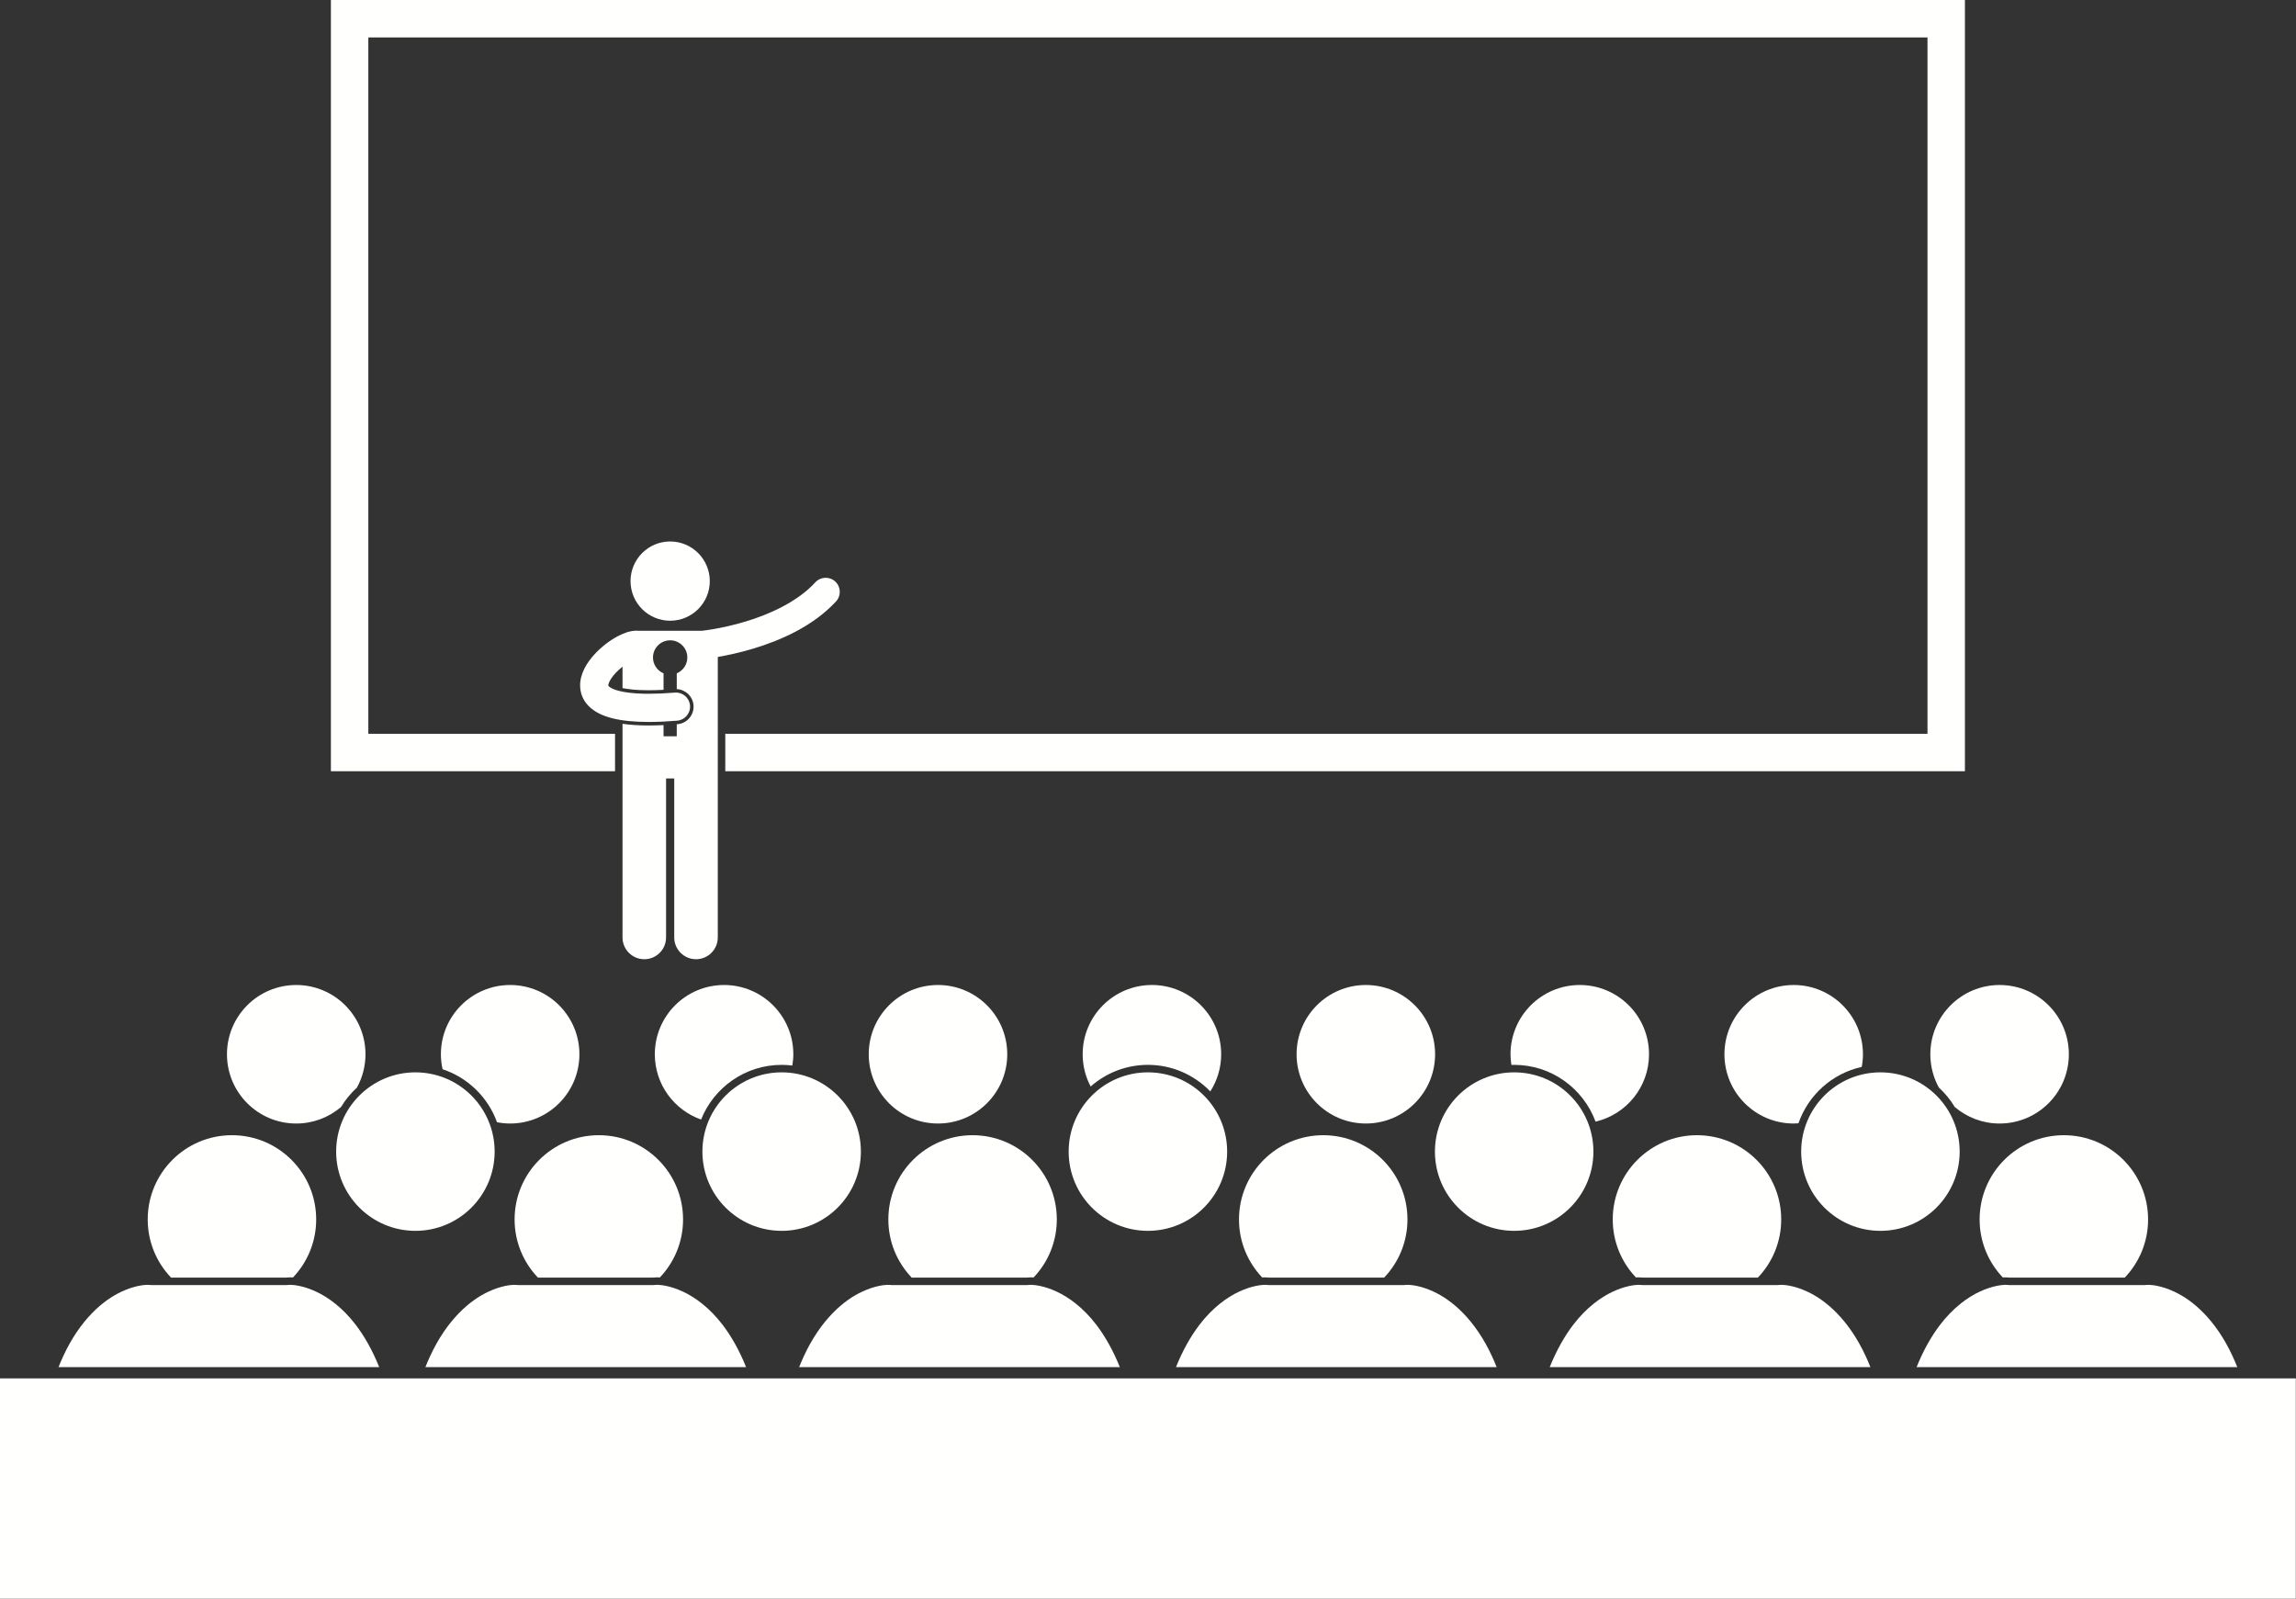 <?xml version="1.0" encoding="UTF-8" standalone="no"?><svg xmlns="http://www.w3.org/2000/svg" xmlns:xlink="http://www.w3.org/1999/xlink" fill="#fffffe" height="427" preserveAspectRatio="xMidYMid meet" version="1" viewBox="0.0 0.0 613.3 427.0" width="613.3" zoomAndPan="magnify"><rect x="0.0" y="0.0" width="613.3" height="427.0" fill="#333333" stroke="none"/><g id="change1_1"><path d="M77.535,341.186c0.111,0,0.223,0.002,0.334,0.008c0.108,0.004,0.246,0.014,0.392,0.024 c3.838-4.036,6.197-9.49,6.197-15.499c0-12.426-10.073-22.5-22.5-22.5c-12.426,0-22.5,10.074-22.5,22.5 c0,6.026,2.373,11.495,6.231,15.533h30.722C76.807,341.209,77.176,341.186,77.535,341.186z" fill="inherit"/><path d="M95.068,353.924c-3.559-4.678-7.486-7.473-10.722-8.96c-3.239-1.503-5.717-1.738-6.554-1.772 c-0.432-0.018-0.855,0.009-1.272,0.059H40.387c-0.414-0.048-0.834-0.075-1.262-0.058c-0.836,0.033-3.316,0.268-6.555,1.771 c-4.89,2.216-11.176,7.441-15.747,17.418c-0.409,0.887-0.805,1.825-1.191,2.787h85.663 C99.453,360.598,97.333,356.915,95.068,353.924z" fill="inherit"/><path d="M175.535,341.186c0.111,0,0.223,0.002,0.334,0.008c0.108,0.004,0.246,0.014,0.392,0.024 c3.838-4.036,6.197-9.49,6.197-15.499c0-12.426-10.073-22.5-22.5-22.5c-12.426,0-22.5,10.074-22.5,22.5 c0,6.026,2.373,11.495,6.231,15.533h30.722C174.807,341.209,175.176,341.186,175.535,341.186z" fill="inherit"/><path d="M193.068,353.924c-3.559-4.678-7.486-7.473-10.722-8.96c-3.239-1.503-5.717-1.738-6.554-1.772 c-0.432-0.018-0.855,0.009-1.272,0.059h-36.134c-0.414-0.048-0.834-0.075-1.262-0.058c-0.836,0.033-3.316,0.268-6.555,1.771 c-4.89,2.216-11.176,7.441-15.747,17.418c-0.409,0.887-0.805,1.825-1.191,2.787h85.663 C197.453,360.598,195.333,356.915,193.068,353.924z" fill="inherit"/><path d="M275.369,341.186c0.111,0,0.223,0.002,0.334,0.008c0.108,0.004,0.246,0.014,0.393,0.024 c3.837-4.036,6.197-9.49,6.197-15.499c0-12.426-10.073-22.5-22.5-22.5c-12.426,0-22.5,10.074-22.5,22.5 c0,6.026,2.373,11.495,6.231,15.533h30.722C274.641,341.209,275.01,341.186,275.369,341.186z" fill="inherit"/><path d="M292.902,353.924c-3.559-4.678-7.486-7.473-10.722-8.96c-3.239-1.503-5.717-1.738-6.554-1.772 c-0.432-0.018-0.855,0.009-1.272,0.059h-36.134c-0.414-0.048-0.834-0.075-1.262-0.058c-0.836,0.033-3.316,0.268-6.555,1.771 c-4.89,2.216-11.176,7.441-15.747,17.418c-0.41,0.887-0.805,1.825-1.191,2.787h85.663 C297.287,360.598,295.167,356.915,292.902,353.924z" fill="inherit"/><path d="M535.715,341.186c0.359,0,0.728,0.023,1.124,0.066h30.722c3.857-4.039,6.23-9.507,6.23-15.533 c0-12.426-10.074-22.5-22.5-22.5c-12.427,0-22.5,10.074-22.5,22.5c0,6.009,2.36,11.463,6.197,15.499 c0.146-0.011,0.284-0.02,0.393-0.024C535.492,341.188,535.604,341.186,535.715,341.186z" fill="inherit"/><path d="M596.427,362.382c-4.571-9.977-10.857-15.202-15.747-17.418c-3.238-1.503-5.719-1.737-6.555-1.771 c-0.428-0.018-0.848,0.01-1.262,0.058h-36.134c-0.417-0.05-0.841-0.076-1.273-0.059c-0.837,0.033-3.314,0.269-6.554,1.772 c-3.235,1.487-7.163,4.282-10.722,8.96c-2.265,2.991-4.385,6.674-6.227,11.245h85.663 C597.232,364.207,596.837,363.269,596.427,362.382z" fill="inherit"/><path d="M437.715,341.186c0.359,0,0.729,0.023,1.124,0.066h30.722c3.857-4.039,6.23-9.507,6.23-15.533 c0-12.426-10.074-22.5-22.5-22.5c-12.427,0-22.5,10.074-22.5,22.5c0,6.009,2.36,11.463,6.197,15.499 c0.147-0.011,0.284-0.02,0.393-0.024C437.492,341.188,437.604,341.186,437.715,341.186z" fill="inherit"/><path d="M498.427,362.382c-4.571-9.977-10.857-15.202-15.747-17.418c-3.238-1.503-5.719-1.737-6.555-1.771 c-0.428-0.018-0.848,0.01-1.262,0.058h-36.134c-0.417-0.05-0.841-0.076-1.272-0.059c-0.837,0.033-3.314,0.269-6.554,1.772 c-3.235,1.487-7.163,4.282-10.722,8.96c-2.265,2.991-4.385,6.674-6.227,11.245h85.663 C499.232,364.207,498.837,363.269,498.427,362.382z" fill="inherit"/><path d="M337.881,341.186c0.359,0,0.729,0.023,1.124,0.066h30.722c3.857-4.039,6.23-9.507,6.23-15.533 c0-12.426-10.074-22.5-22.5-22.5c-12.427,0-22.5,10.074-22.5,22.5c0,6.009,2.36,11.463,6.197,15.499 c0.146-0.011,0.284-0.02,0.393-0.024C337.658,341.188,337.77,341.186,337.881,341.186z" fill="inherit"/><path d="M398.593,362.382c-4.571-9.977-10.857-15.202-15.747-17.418c-3.238-1.503-5.719-1.737-6.555-1.771 c-0.428-0.018-0.848,0.01-1.262,0.058h-36.134c-0.417-0.05-0.841-0.076-1.272-0.059c-0.837,0.033-3.314,0.269-6.554,1.772 c-3.235,1.487-7.163,4.282-10.722,8.96c-2.265,2.991-4.385,6.674-6.227,11.245h85.663 C399.398,364.207,399.003,363.269,398.593,362.382z" fill="inherit"/><path d="M79.125,300.099c4.567,0,8.741-1.664,11.969-4.407c1.16-1.929,2.593-3.676,4.245-5.188 c1.454-2.643,2.286-5.677,2.286-8.906c0-10.217-8.283-18.5-18.5-18.5s-18.5,8.283-18.5,18.5 C60.625,291.815,68.908,300.099,79.125,300.099z" fill="inherit"/><path d="M132.76,299.756c1.137,0.218,2.308,0.342,3.509,0.342c10.217,0,18.5-8.283,18.5-18.501c0-10.217-8.283-18.5-18.5-18.5 s-18.5,8.283-18.5,18.5c0,1.376,0.161,2.712,0.446,4.002C124.967,287.832,130.353,293.086,132.76,299.756z" fill="inherit"/><path d="M208.793,284.431c0.966,0,1.916,0.066,2.852,0.182c0.161-0.983,0.267-1.985,0.267-3.015c0-10.217-8.283-18.5-18.5-18.5 c-10.217,0-18.5,8.283-18.5,18.5c0,8.063,5.167,14.901,12.361,17.436C190.687,290.487,199.043,284.431,208.793,284.431z" fill="inherit"/><circle cx="250.554" cy="281.598" fill="inherit" r="18.5"/><path d="M323.289,291.526c1.832-2.871,2.907-6.271,2.907-9.929c0-10.217-8.283-18.5-18.5-18.5s-18.5,8.283-18.5,18.5 c0,3.114,0.777,6.044,2.137,8.618c4.083-3.597,9.436-5.786,15.292-5.786C313.163,284.43,319.072,287.156,323.289,291.526z" fill="inherit"/><circle cx="364.84" cy="281.598" fill="inherit" r="18.5"/><path d="M440.482,281.598c0-10.217-8.283-18.5-18.5-18.5s-18.5,8.283-18.5,18.5c0,0.972,0.098,1.919,0.242,2.851 c0.245-0.008,0.489-0.019,0.736-0.019c9.963,0,18.475,6.323,21.74,15.167C434.382,297.685,440.482,290.361,440.482,281.598z" fill="inherit"/><path d="M497.303,284.978c0.202-1.097,0.322-2.224,0.322-3.38c0-10.217-8.283-18.5-18.5-18.5s-18.5,8.283-18.5,18.5 c0,10.218,8.283,18.501,18.5,18.501c0.43,0,0.851-0.035,1.273-0.065C483.009,292.499,489.404,286.719,497.303,284.978z" fill="inherit"/><path d="M515.625,281.598c0,3.229,0.831,6.263,2.285,8.905c1.654,1.512,3.087,3.26,4.248,5.19c3.228,2.743,7.4,4.406,11.967,4.406 c10.217,0,18.5-8.283,18.5-18.501c0-10.217-8.283-18.5-18.5-18.5S515.625,271.381,515.625,281.598z" fill="inherit"/><circle cx="110.96" cy="307.597" fill="inherit" r="21.167"/><circle cx="208.792" cy="307.597" fill="inherit" r="21.167"/><circle cx="306.625" cy="307.597" fill="inherit" r="21.167"/><circle cx="404.46" cy="307.597" fill="inherit" r="21.167"/><circle cx="502.292" cy="307.597" fill="inherit" r="21.167"/><path d="M0 368.169H613.25V427.002H0z" fill="inherit"/><path d="M164.286 204.292L164.286 196.002 98.387 196.002 98.387 10 514.864 10 514.864 196.002 193.737 196.002 193.737 204.292 193.737 206 524.864 206 524.864 0 88.387 0 88.387 206 164.286 206z" fill="inherit"/><path d="M191.736,195.383v-19.908c2.332-0.396,5.681-1.084,9.461-2.219c7.105-2.154,15.817-5.816,22.126-12.613 c1.409-1.529,1.312-3.908-0.218-5.316c-1.528-1.41-3.909-1.313-5.318,0.217c-4.747,5.197-12.328,8.598-18.754,10.504 c-3.205,0.963-6.105,1.576-8.184,1.941c-1.037,0.184-1.871,0.305-2.434,0.381c-0.281,0.037-0.496,0.063-0.635,0.08 c-0.14,0.016-0.184,0.02-0.184,0.02c-0.028,0.004-0.055,0.01-0.083,0.014h-17.001c-0.15-0.02-0.303-0.031-0.459-0.031 c-1.931,0.039-3.402,0.66-4.961,1.443c-2.29,1.207-4.583,2.967-6.503,5.111c-0.955,1.078-1.813,2.254-2.479,3.574 c-0.659,1.316-1.148,2.807-1.153,4.49c-0.001,0.623,0.071,1.27,0.233,1.914l0,0c0.342,1.393,1.133,2.725,2.203,3.752 c1.619,1.553,3.721,2.506,6.295,3.148c2.586,0.635,5.719,0.951,9.626,0.953c2.251,0,4.758-0.109,7.558-0.336 c2.07-0.168,3.613-1.986,3.445-4.057c-0.17-2.072-1.985-3.613-4.057-3.445c-2.629,0.213-4.938,0.311-6.946,0.311 c-4.646,0.01-7.702-0.551-9.295-1.191c-0.802-0.313-1.218-0.621-1.386-0.787c-0.169-0.174-0.131-0.17-0.142-0.182 c-0.001-0.001-0.001-0.002-0.001-0.003c-0.002-0.008-0.006-0.024-0.008-0.077c-0.017-0.172,0.139-0.857,0.699-1.715 c0.663-1.063,1.848-2.291,3.105-3.283v5.717c1.438,0.3,3.65,0.582,6.904,0.582h0.12c1.223,0,2.545-0.041,3.935-0.114v-4.406 c-1.657-0.691-2.823-2.326-2.823-4.234c0-2.533,2.055-4.586,4.588-4.586c2.533,0,4.586,2.053,4.586,4.586 c0,1.908-1.165,3.543-2.822,4.234v4.215c2.337,0.105,4.289,1.948,4.48,4.301c0.211,2.588-1.722,4.863-4.308,5.072 c-0.059,0.005-0.114,0.008-0.173,0.013v3.218h-3.528v-2.992c-1.38,0.065-2.698,0.102-3.933,0.102 c-2.656-0.002-4.976-0.152-7.026-0.446v2.05v8.91v46.104c0,3.215,2.604,5.816,5.816,5.816c3.212,0,5.817-2.602,5.817-5.816V207.93 h2.18v42.467c0,3.215,2.605,5.816,5.816,5.816c3.213,0,5.818-2.602,5.818-5.816v-46.104V195.383z" fill="inherit"/><circle cx="179.011" cy="155.215" fill="inherit" r="10.585"/></g></svg>